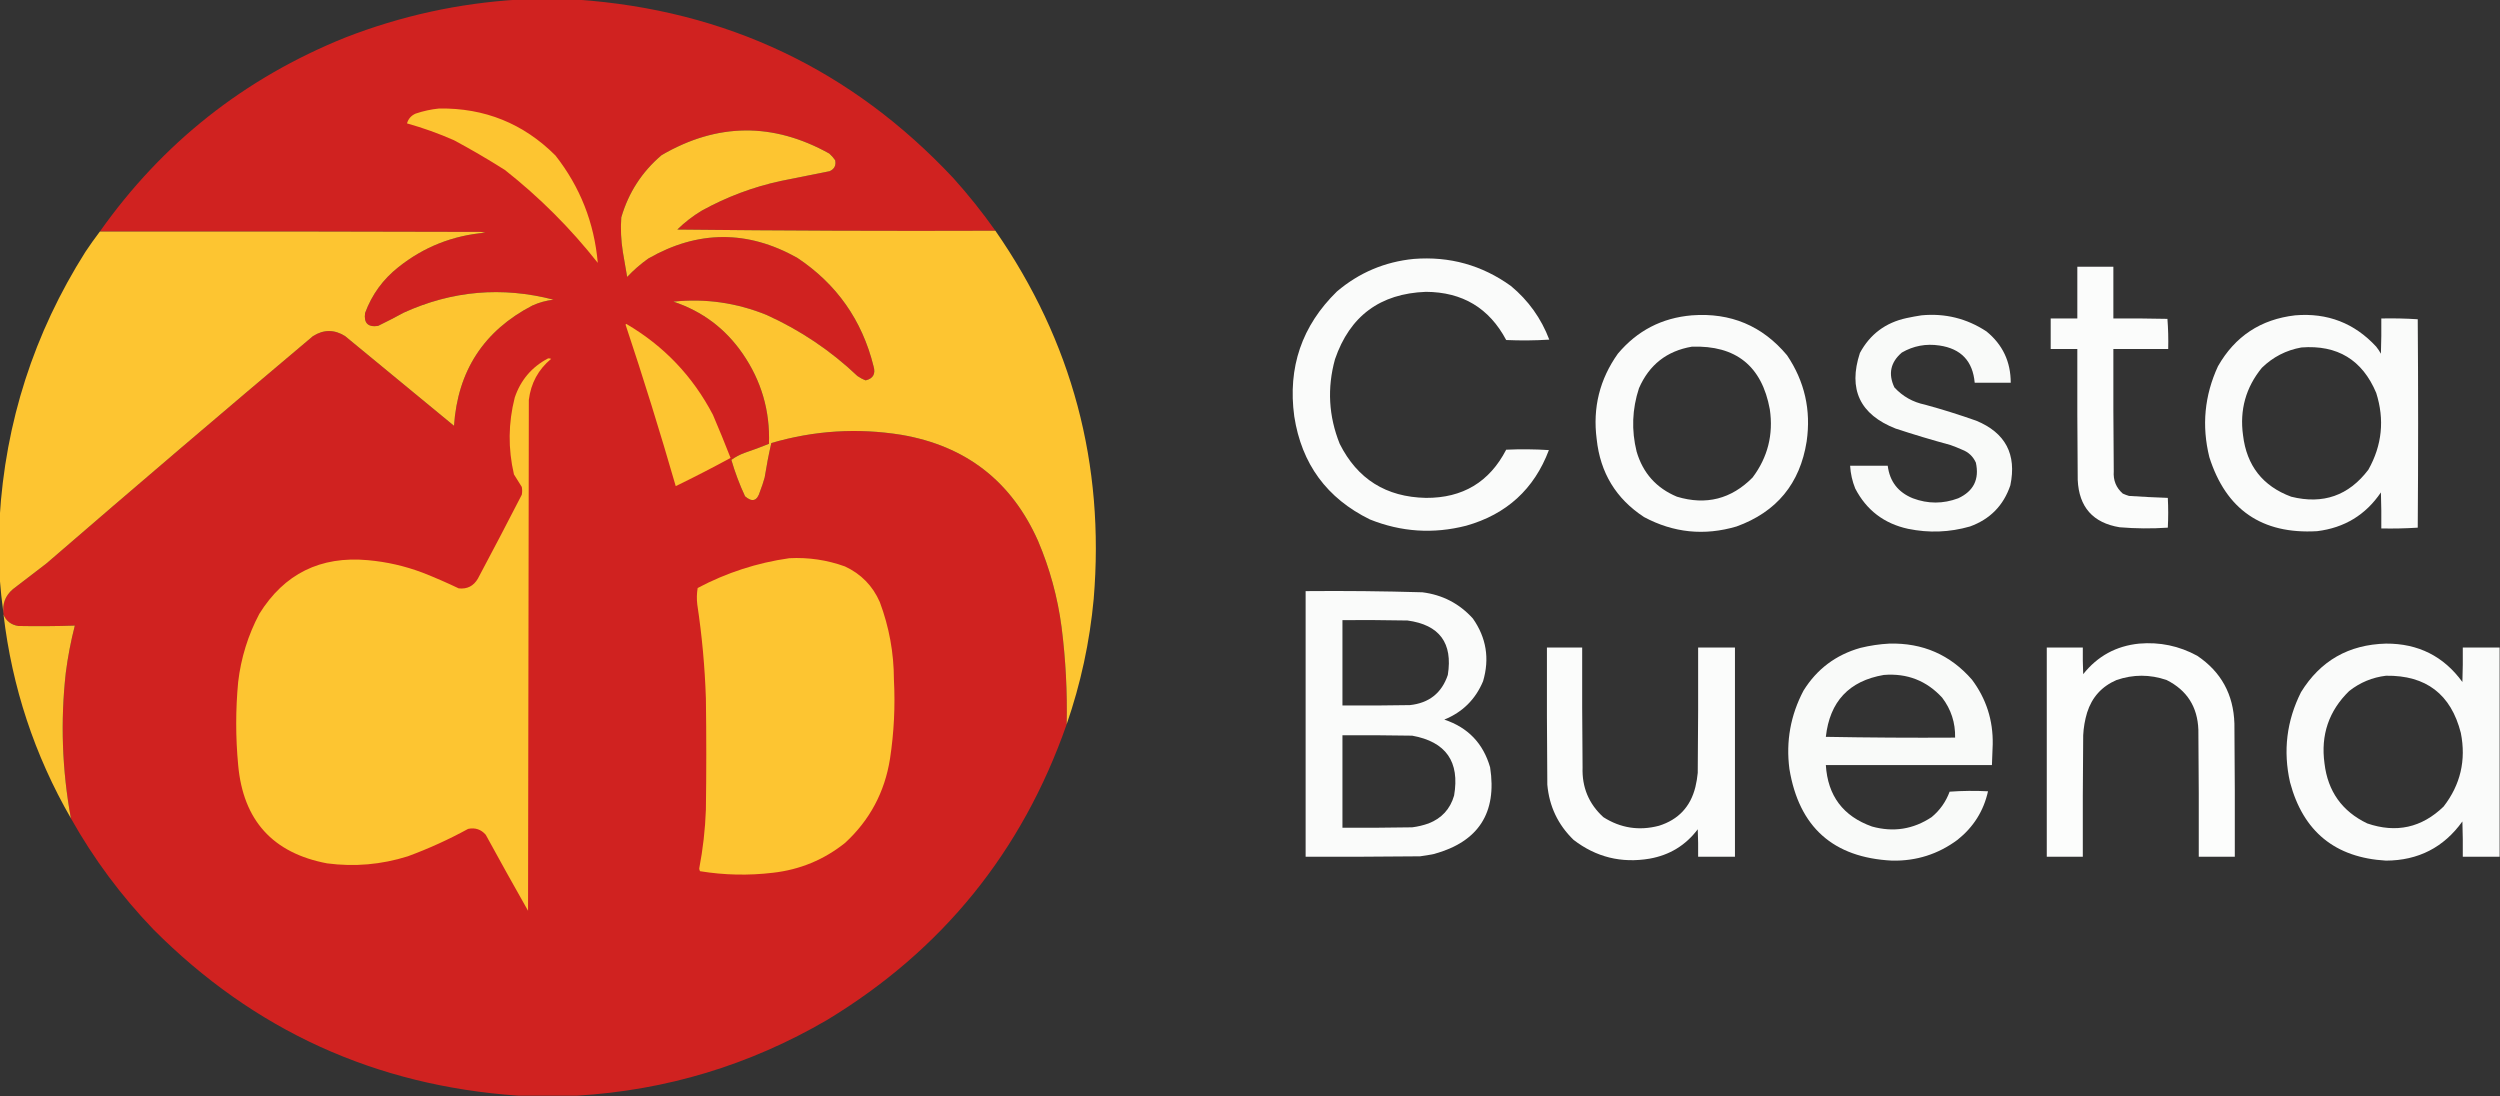 <?xml version="1.0" encoding="UTF-8"?>
<svg xmlns="http://www.w3.org/2000/svg" xmlns:xlink="http://www.w3.org/1999/xlink" version="1.1" width="3191px" height="1399px" style="shape-rendering:geometricPrecision; text-rendering:geometricPrecision; image-rendering:optimizeQuality; fill-rule:evenodd; clip-rule:evenodd">
  <rect width="100%" height="100%" fill="#333333" stroke="none"/>
  <g>
    <path style="opacity:0.998" fill="#d02220" d="M 661.5,-0.5 C 686.5,-0.5 711.5,-0.5 736.5,-0.5C 926.956,12.822 1087.12,88.822 1217,227.5C 1236.19,248.843 1254.02,271.176 1270.5,294.5C 1135.12,294.993 999.79,294.493 864.5,293C 873.93,283.791 884.263,275.791 895.5,269C 927.292,251.402 960.959,238.735 996.5,231C 1017.32,226.836 1038.15,222.67 1059,218.5C 1065.05,215.73 1067.39,211.063 1066,204.5C 1063.87,201.37 1061.37,198.537 1058.5,196C 986.727,156.032 915.394,156.699 844.5,198C 819.441,219.259 802.274,245.759 793,277.5C 791.98,292.25 792.647,306.916 795,321.5C 796.79,332.199 798.623,342.866 800.5,353.5C 808.761,344.734 817.761,336.901 827.5,330C 890.673,293.775 954.006,293.441 1017.5,329C 1067.82,362.41 1100.32,408.576 1115,467.5C 1117.84,477.159 1114.51,483.159 1105,485.5C 1101.29,484.134 1097.79,482.301 1094.5,480C 1060.29,447.546 1021.62,421.546 978.5,402C 940.132,386.424 900.465,380.757 859.5,385C 896.441,397.276 925.941,419.443 948,451.5C 971.829,486.152 982.995,524.485 981.5,566.5C 971.282,570.628 960.949,574.462 950.5,578C 944.362,580.234 938.695,583.234 933.5,587C 938.151,602.955 943.985,618.455 951,633.5C 960.176,641.436 966.509,639.436 970,627.5C 972.307,621.608 974.307,615.608 976,609.5C 978.348,594.691 981.181,580.025 984.5,565.5C 1038.99,549.486 1094.33,545.986 1150.5,555C 1232.94,569.127 1291.11,614.294 1325,690.5C 1339.99,725.785 1349.99,762.452 1355,800.5C 1360.23,841.669 1362.4,883.002 1361.5,924.5C 1304.64,1087.11 1202.64,1212.95 1055.5,1302C 956.793,1359.51 850.46,1391.68 736.5,1398.5C 711.5,1398.5 686.5,1398.5 661.5,1398.5C 479.375,1385.9 324.208,1315.23 196,1186.5C 154.722,1143.57 119.555,1096.23 90.5,1044.5C 79.227,982.817 77.06,920.817 84,858.5C 86.621,838.231 90.454,818.231 95.5,798.5C 71.503,799.29 47.503,799.456 23.5,799C 14.294,797.595 7.96,792.761 4.5,784.5C 4.5,784.167 4.5,783.833 4.5,783.5C 2.776,770.787 6.776,760.287 16.5,752C 30.833,741 45.167,730 59.5,719C 172.245,621.584 285.579,524.917 399.5,429C 413.138,420.395 426.805,420.395 440.5,429C 486.833,467.167 533.167,505.333 579.5,543.5C 584.243,473.335 617.577,422.169 679.5,390C 688.099,386.1 697.099,383.6 706.5,382.5C 640.799,365.5 577.132,371 515.5,399C 504.594,404.952 493.594,410.619 482.5,416C 469.688,417.854 464.188,412.354 466,399.5C 474.648,376.056 488.815,356.556 508.5,341C 540.934,315.181 577.934,300.514 619.5,297C 617.5,296.667 615.5,296.333 613.5,296C 451.5,295.5 289.5,295.333 127.5,295.5C 207.424,182.439 311.758,99.939 440.5,48C 511.748,20.253 585.415,4.086 661.5,-0.5 Z"></path>
  </g>
  <g>
    <path style="opacity:1" fill="#fdc531" d="M 560.5,138.5 C 618.616,137.656 668.116,157.656 709,198.5C 740.508,238.664 758.508,284.331 763,335.5C 728.167,291.333 688.667,251.833 644.5,217C 623.326,203.576 601.659,190.91 579.5,179C 560.006,170.42 540.006,163.253 519.5,157.5C 521.152,151.674 524.819,147.507 530.5,145C 540.384,141.669 550.384,139.502 560.5,138.5 Z"></path>
  </g>
  <g>
    <path style="opacity:0.997" fill="#fdc531" d="M 1270.5,294.5 C 1368.48,435.744 1410.32,592.411 1396,764.5C 1390.93,819.356 1379.43,872.689 1361.5,924.5C 1362.4,883.002 1360.23,841.669 1355,800.5C 1349.99,762.452 1339.99,725.785 1325,690.5C 1291.11,614.294 1232.94,569.127 1150.5,555C 1094.33,545.986 1038.99,549.486 984.5,565.5C 981.181,580.025 978.348,594.691 976,609.5C 974.307,615.608 972.307,621.608 970,627.5C 966.509,639.436 960.176,641.436 951,633.5C 943.985,618.455 938.151,602.955 933.5,587C 938.695,583.234 944.362,580.234 950.5,578C 960.949,574.462 971.282,570.628 981.5,566.5C 982.995,524.485 971.829,486.152 948,451.5C 925.941,419.443 896.441,397.276 859.5,385C 900.465,380.757 940.132,386.424 978.5,402C 1021.62,421.546 1060.29,447.546 1094.5,480C 1097.79,482.301 1101.29,484.134 1105,485.5C 1114.51,483.159 1117.84,477.159 1115,467.5C 1100.32,408.576 1067.82,362.41 1017.5,329C 954.006,293.441 890.673,293.775 827.5,330C 817.761,336.901 808.761,344.734 800.5,353.5C 798.623,342.866 796.79,332.199 795,321.5C 792.647,306.916 791.98,292.25 793,277.5C 802.274,245.759 819.441,219.259 844.5,198C 915.394,156.699 986.727,156.032 1058.5,196C 1061.37,198.537 1063.87,201.37 1066,204.5C 1067.39,211.063 1065.05,215.73 1059,218.5C 1038.15,222.67 1017.32,226.836 996.5,231C 960.959,238.735 927.292,251.402 895.5,269C 884.263,275.791 873.93,283.791 864.5,293C 999.79,294.493 1135.12,294.993 1270.5,294.5 Z"></path>
  </g>
  <g>
    <path style="opacity:0.998" fill="#fdc531" d="M 127.5,295.5 C 289.5,295.333 451.5,295.5 613.5,296C 615.5,296.333 617.5,296.667 619.5,297C 577.934,300.514 540.934,315.181 508.5,341C 488.815,356.556 474.648,376.056 466,399.5C 464.188,412.354 469.688,417.854 482.5,416C 493.594,410.619 504.594,404.952 515.5,399C 577.132,371 640.799,365.5 706.5,382.5C 697.099,383.6 688.099,386.1 679.5,390C 617.577,422.169 584.243,473.335 579.5,543.5C 533.167,505.333 486.833,467.167 440.5,429C 426.805,420.395 413.138,420.395 399.5,429C 285.579,524.917 172.245,621.584 59.5,719C 45.167,730 30.833,741 16.5,752C 6.776,760.287 2.776,770.787 4.5,783.5C 2.337,767.881 0.671,752.214 -0.5,736.5C -0.5,711.5 -0.5,686.5 -0.5,661.5C 6.817,538.718 43.317,425.384 109,321.5C 114.943,312.591 121.11,303.924 127.5,295.5 Z"></path>
  </g>
  <g>
    <path style="opacity:0.978" fill="#fefffe" d="M 1804.5,330.5 C 1850.2,326.91 1891.54,338.41 1928.5,365C 1950.84,383.511 1967.17,406.345 1977.5,433.5C 1959.18,434.666 1940.84,434.833 1922.5,434C 1900.86,393.239 1866.69,372.739 1820,372.5C 1761.58,374.694 1722.91,403.361 1704,458.5C 1693.85,495.205 1695.85,531.205 1710,566.5C 1732.58,611.481 1769.25,634.481 1820,635.5C 1866.96,635.788 1901.13,615.288 1922.5,574C 1940.74,573.175 1958.91,573.341 1977,574.5C 1958.22,624.266 1923.06,656.432 1871.5,671C 1829.59,681.764 1788.59,679.098 1748.5,663C 1693.57,636.016 1661.41,592.183 1652,531.5C 1643.52,468.941 1661.68,415.774 1706.5,372C 1734.85,347.993 1767.51,334.16 1804.5,330.5 Z"></path>
  </g>
  <g>
    <path style="opacity:0.981" fill="#fefffe" d="M 2651.5,340.5 C 2666.83,340.5 2682.17,340.5 2697.5,340.5C 2697.5,362.5 2697.5,384.5 2697.5,406.5C 2720.5,406.333 2743.5,406.5 2766.5,407C 2767.49,419.754 2767.82,432.587 2767.5,445.5C 2744.17,445.5 2720.83,445.5 2697.5,445.5C 2697.33,497.501 2697.5,549.501 2698,601.5C 2697.17,613.018 2701,622.518 2709.5,630C 2712.09,631.197 2714.76,632.197 2717.5,633C 2734.03,634.098 2750.53,634.931 2767,635.5C 2767.67,648.167 2767.67,660.833 2767,673.5C 2746.54,674.893 2726.04,674.726 2705.5,673C 2671.42,667.394 2653.58,647.227 2652,612.5C 2651.5,556.834 2651.33,501.168 2651.5,445.5C 2640.17,445.5 2628.83,445.5 2617.5,445.5C 2617.5,432.5 2617.5,419.5 2617.5,406.5C 2628.83,406.5 2640.17,406.5 2651.5,406.5C 2651.5,384.5 2651.5,362.5 2651.5,340.5 Z"></path>
  </g>
  <g>
    <path style="opacity:0.979" fill="#fefffe" d="M 2159.5,402.5 C 2208.98,398.806 2249.48,415.806 2281,453.5C 2303.46,486.802 2311.8,523.469 2306,563.5C 2297.52,617.305 2267.68,653.472 2216.5,672C 2175.46,684.114 2136.13,680.114 2098.5,660C 2062.7,636.602 2042.53,603.436 2038,560.5C 2032.79,520.515 2041.79,484.182 2065,451.5C 2089.68,422.077 2121.18,405.744 2159.5,402.5 Z M 2159.5,442.5 C 2215.75,440.591 2248.92,467.258 2259,522.5C 2263.7,554.673 2256.37,583.673 2237,609.5C 2209.81,637.007 2177.64,645.174 2140.5,634C 2114.25,623.08 2097.09,603.913 2089,576.5C 2082.23,549.195 2083.23,522.195 2092,495.5C 2105.03,465.627 2127.53,447.96 2159.5,442.5 Z"></path>
  </g>
  <g>
    <path style="opacity:0.976" fill="#fefffe" d="M 2452.5,402.5 C 2482.7,399.635 2510.37,406.468 2535.5,423C 2556.16,439.817 2566.49,461.651 2566.5,488.5C 2551.17,488.5 2535.83,488.5 2520.5,488.5C 2518.06,460.887 2503.06,445.054 2475.5,441C 2458.37,438.409 2442.37,441.409 2427.5,450C 2413.02,462.408 2409.86,477.242 2418,494.5C 2428.58,505.962 2441.58,513.295 2457,516.5C 2479.09,522.529 2500.92,529.363 2522.5,537C 2559.78,552.397 2574.28,579.897 2566,619.5C 2557.29,645.215 2540.12,662.715 2514.5,672C 2488.44,679.482 2462.11,680.482 2435.5,675C 2404.86,668.34 2382.36,651.173 2368,623.5C 2364.24,614.185 2362.07,604.518 2361.5,594.5C 2377.5,594.5 2393.5,594.5 2409.5,594.5C 2412.01,614.526 2422.68,628.359 2441.5,636C 2460.85,643.263 2480.18,643.263 2499.5,636C 2519.13,626.913 2526.63,611.747 2522,590.5C 2518.44,582.606 2512.61,577.106 2504.5,574C 2499.58,571.804 2494.58,569.804 2489.5,568C 2465.98,561.621 2442.65,554.621 2419.5,547C 2373.95,529.061 2358.78,496.894 2374,450.5C 2386.89,426.615 2406.72,411.781 2433.5,406C 2439.94,404.61 2446.27,403.443 2452.5,402.5 Z"></path>
  </g>
  <g>
    <path style="opacity:0.977" fill="#fefffe" d="M 2929.5,402.5 C 2970.7,399.035 3005.2,412.368 3033,442.5C 3035.25,445.328 3037.25,448.328 3039,451.5C 3039.5,436.504 3039.67,421.504 3039.5,406.5C 3055.08,406.176 3070.58,406.509 3086,407.5C 3086.67,496.167 3086.67,584.833 3086,673.5C 3070.58,674.491 3055.08,674.824 3039.5,674.5C 3039.67,659.163 3039.5,643.83 3039,628.5C 3019.52,657.251 2992.35,673.751 2957.5,678C 2887.11,682.066 2841.28,650.566 2820,583.5C 2810.11,543.495 2813.78,504.829 2831,467.5C 2852.79,429.233 2885.62,407.566 2929.5,402.5 Z M 2937.5,443.5 C 2983.43,439.981 3015.26,459.315 3033,501.5C 3043.83,535.673 3040.5,568.34 3023,599.5C 2997.95,632.63 2965.12,644.13 2924.5,634C 2888.13,620.496 2867.63,594.33 2863,555.5C 2858.57,523.2 2866.57,494.533 2887,469.5C 2901.22,455.642 2918.05,446.976 2937.5,443.5 Z"></path>
  </g>
  <g>
    <path style="opacity:1" fill="#fdc531" d="M 798.5,414.5 C 798.56,413.957 798.893,413.624 799.5,413.5C 847.448,441.614 884.281,480.28 910,529.5C 917.793,547.713 925.293,566.046 932.5,584.5C 909.48,597.011 886.147,609.011 862.5,620.5C 842.55,551.32 821.216,482.654 798.5,414.5 Z"></path>
  </g>
  <g>
    <path style="opacity:1" fill="#fdc531" d="M 699.5,457.5 C 700.873,457.343 702.207,457.51 703.5,458C 687.083,471.663 677.583,489.163 675,510.5C 674.667,727.833 674.333,945.167 674,1162.5C 655.746,1130.33 637.746,1097.99 620,1065.5C 614.003,1058.61 606.503,1056.11 597.5,1058C 572.666,1071.58 547,1083.25 520.5,1093C 486.826,1103.6 452.492,1106.6 417.5,1102C 348.159,1088.9 310.326,1047.07 304,976.5C 300.667,941.166 300.667,905.832 304,870.5C 307.592,839.793 316.592,810.793 331,783.5C 362.813,732.345 408.979,709.511 469.5,715C 493.574,717.123 516.907,722.456 539.5,731C 555.067,737.116 570.4,743.783 585.5,751C 596.335,752.185 604.502,748.018 610,738.5C 628.937,702.96 647.603,667.293 666,631.5C 666.667,628.167 666.667,624.833 666,621.5C 662.667,616.167 659.333,610.833 656,605.5C 648.392,572.706 648.725,540.04 657,507.5C 664.552,485.122 678.718,468.455 699.5,457.5 Z"></path>
  </g>
  <g>
    <path style="opacity:1" fill="#fdc531" d="M 1007.5,712.5 C 1031.9,711.233 1055.56,714.733 1078.5,723C 1099.06,732.558 1113.89,747.725 1123,768.5C 1134.92,800.377 1140.92,833.377 1141,867.5C 1142.77,901.352 1141.11,935.019 1136,968.5C 1129.25,1011.18 1110.08,1047.01 1078.5,1076C 1051.61,1097.43 1020.95,1110.1 986.5,1114C 955.41,1117.7 924.41,1117.04 893.5,1112C 892.903,1110.94 892.57,1109.77 892.5,1108.5C 897.254,1083.72 900.088,1058.72 901,1033.5C 901.667,986.167 901.667,938.833 901,891.5C 899.678,851.288 896.011,811.288 890,771.5C 889.169,764.476 889.336,757.476 890.5,750.5C 927.417,730.971 966.417,718.304 1007.5,712.5 Z"></path>
  </g>
  <g>
    <path style="opacity:0.978" fill="#fefffe" d="M 1666.5,754.5 C 1716.19,754.043 1765.86,754.543 1815.5,756C 1841.24,759.231 1862.74,770.397 1880,789.5C 1897.17,814.003 1901.51,840.669 1893,869.5C 1883.3,892.697 1866.8,909.031 1843.5,918.5C 1873.7,928.53 1893.2,948.864 1902,979.5C 1910.96,1037.55 1887.12,1074.38 1830.5,1090C 1824.54,1091.22 1818.54,1092.22 1812.5,1093C 1763.83,1093.5 1715.17,1093.67 1666.5,1093.5C 1666.5,980.5 1666.5,867.5 1666.5,754.5 Z M 1713.5,791.5 C 1741.17,791.333 1768.84,791.5 1796.5,792C 1837.36,797.543 1854.53,820.71 1848,861.5C 1840.22,884.591 1824.05,897.425 1799.5,900C 1770.84,900.5 1742.17,900.667 1713.5,900.5C 1713.5,864.167 1713.5,827.833 1713.5,791.5 Z M 1713.5,938.5 C 1743.17,938.333 1772.84,938.5 1802.5,939C 1845.64,946.778 1863.47,972.278 1856,1015.5C 1851,1032.67 1840.16,1044.5 1823.5,1051C 1816.68,1053.43 1809.68,1055.1 1802.5,1056C 1772.84,1056.5 1743.17,1056.67 1713.5,1056.5C 1713.5,1017.17 1713.5,977.833 1713.5,938.5 Z"></path>
  </g>
  <g>
    <path style="opacity:0.985" fill="#fdc531" d="M 4.5,784.5 C 7.96,792.761 14.294,797.595 23.5,799C 47.503,799.456 71.503,799.29 95.5,798.5C 90.454,818.231 86.621,838.231 84,858.5C 77.06,920.817 79.227,982.817 90.5,1044.5C 44.071,963.878 15.404,877.212 4.5,784.5 Z"></path>
  </g>
  <g>
    <path style="opacity:0.975" fill="#fefffe" d="M 2411.5,821.5 C 2454.07,820.38 2489.24,835.713 2517,867.5C 2535.24,891.883 2544.07,919.383 2543.5,950C 2543.26,958.841 2542.93,967.674 2542.5,976.5C 2471.83,976.5 2401.17,976.5 2330.5,976.5C 2332.91,1015.73 2352.57,1041.9 2389.5,1055C 2416.78,1062.53 2442.11,1058.53 2465.5,1043C 2476.08,1034.25 2483.74,1023.42 2488.5,1010.5C 2504.82,1009.33 2521.16,1009.17 2537.5,1010C 2531.94,1035.08 2518.94,1055.75 2498.5,1072C 2473.8,1090.31 2445.97,1099.14 2415,1098.5C 2339.89,1094.72 2296.22,1055.72 2284,981.5C 2279.43,946.227 2285.43,912.893 2302,881.5C 2319.06,854.035 2343.23,835.868 2374.5,827C 2386.81,823.98 2399.14,822.147 2411.5,821.5 Z M 2404.5,861.5 C 2434.19,859.111 2459.02,868.777 2479,890.5C 2490.4,905.535 2495.9,922.535 2495.5,941.5C 2440.5,941.833 2385.5,941.5 2330.5,940.5C 2335.48,895.425 2360.15,869.092 2404.5,861.5 Z"></path>
  </g>
  <g>
    <path style="opacity:0.985" fill="#fefffe" d="M 2730.5,821.5 C 2756.76,819.264 2781.43,824.431 2804.5,837C 2834.99,857.468 2850.83,886.302 2852,923.5C 2852.5,980.166 2852.67,1036.83 2852.5,1093.5C 2837.17,1093.5 2821.83,1093.5 2806.5,1093.5C 2806.67,1039.5 2806.5,985.499 2806,931.5C 2804.94,902.182 2791.44,881.016 2765.5,868C 2744.17,860.667 2722.83,860.667 2701.5,868C 2682.69,876.143 2670.19,889.976 2664,909.5C 2661.15,918.957 2659.48,928.624 2659,938.5C 2658.5,990.166 2658.33,1041.83 2658.5,1093.5C 2643.17,1093.5 2627.83,1093.5 2612.5,1093.5C 2612.5,1004.5 2612.5,915.5 2612.5,826.5C 2627.83,826.5 2643.17,826.5 2658.5,826.5C 2658.33,837.838 2658.5,849.172 2659,860.5C 2677.33,837.418 2701.16,824.418 2730.5,821.5 Z"></path>
  </g>
  <g>
    <path style="opacity:0.978" fill="#fefffe" d="M 3190.5,826.5 C 3190.5,915.5 3190.5,1004.5 3190.5,1093.5C 3174.83,1093.5 3159.17,1093.5 3143.5,1093.5C 3143.67,1078.5 3143.5,1063.5 3143,1048.5C 3119.2,1081.65 3086.7,1098.32 3045.5,1098.5C 2980.58,1094.75 2939.75,1061.42 2923,998.5C 2913.98,958.431 2918.64,920.098 2937,883.5C 2961.74,843.366 2997.9,822.7 3045.5,821.5C 3086.61,821.303 3119.11,837.636 3143,870.5C 3143.5,855.837 3143.67,841.17 3143.5,826.5C 3159.17,826.5 3174.83,826.5 3190.5,826.5 Z M 3045.5,862.5 C 3096.6,861.785 3128.44,886.118 3141,935.5C 3147.91,970.318 3140.57,1001.65 3119,1029.5C 3091.01,1056.53 3058.51,1063.7 3021.5,1051C 2989.4,1035.55 2971.24,1010.05 2967,974.5C 2962,938.16 2972.5,907.327 2998.5,882C 3012.42,871.089 3028.08,864.589 3045.5,862.5 Z"></path>
  </g>
  <g>
    <path style="opacity:0.981" fill="#fefffe" d="M 1974.5,826.5 C 1989.5,826.5 2004.5,826.5 2019.5,826.5C 2019.33,877.501 2019.5,928.501 2020,979.5C 2019.12,1004.88 2027.95,1026.05 2046.5,1043C 2068.47,1057 2092.14,1060.67 2117.5,1054C 2142.27,1046.23 2157.77,1029.73 2164,1004.5C 2165.43,998.574 2166.43,992.574 2167,986.5C 2167.5,933.168 2167.67,879.834 2167.5,826.5C 2183.17,826.5 2198.83,826.5 2214.5,826.5C 2214.5,915.5 2214.5,1004.5 2214.5,1093.5C 2198.83,1093.5 2183.17,1093.5 2167.5,1093.5C 2167.67,1081.83 2167.5,1070.16 2167,1058.5C 2151.54,1078.99 2131.04,1091.49 2105.5,1096C 2069.49,1102.07 2037.15,1094.07 2008.5,1072C 1988.63,1052.75 1977.46,1029.25 1975,1001.5C 1974.5,943.168 1974.33,884.834 1974.5,826.5 Z"></path>
  </g>
</svg>
